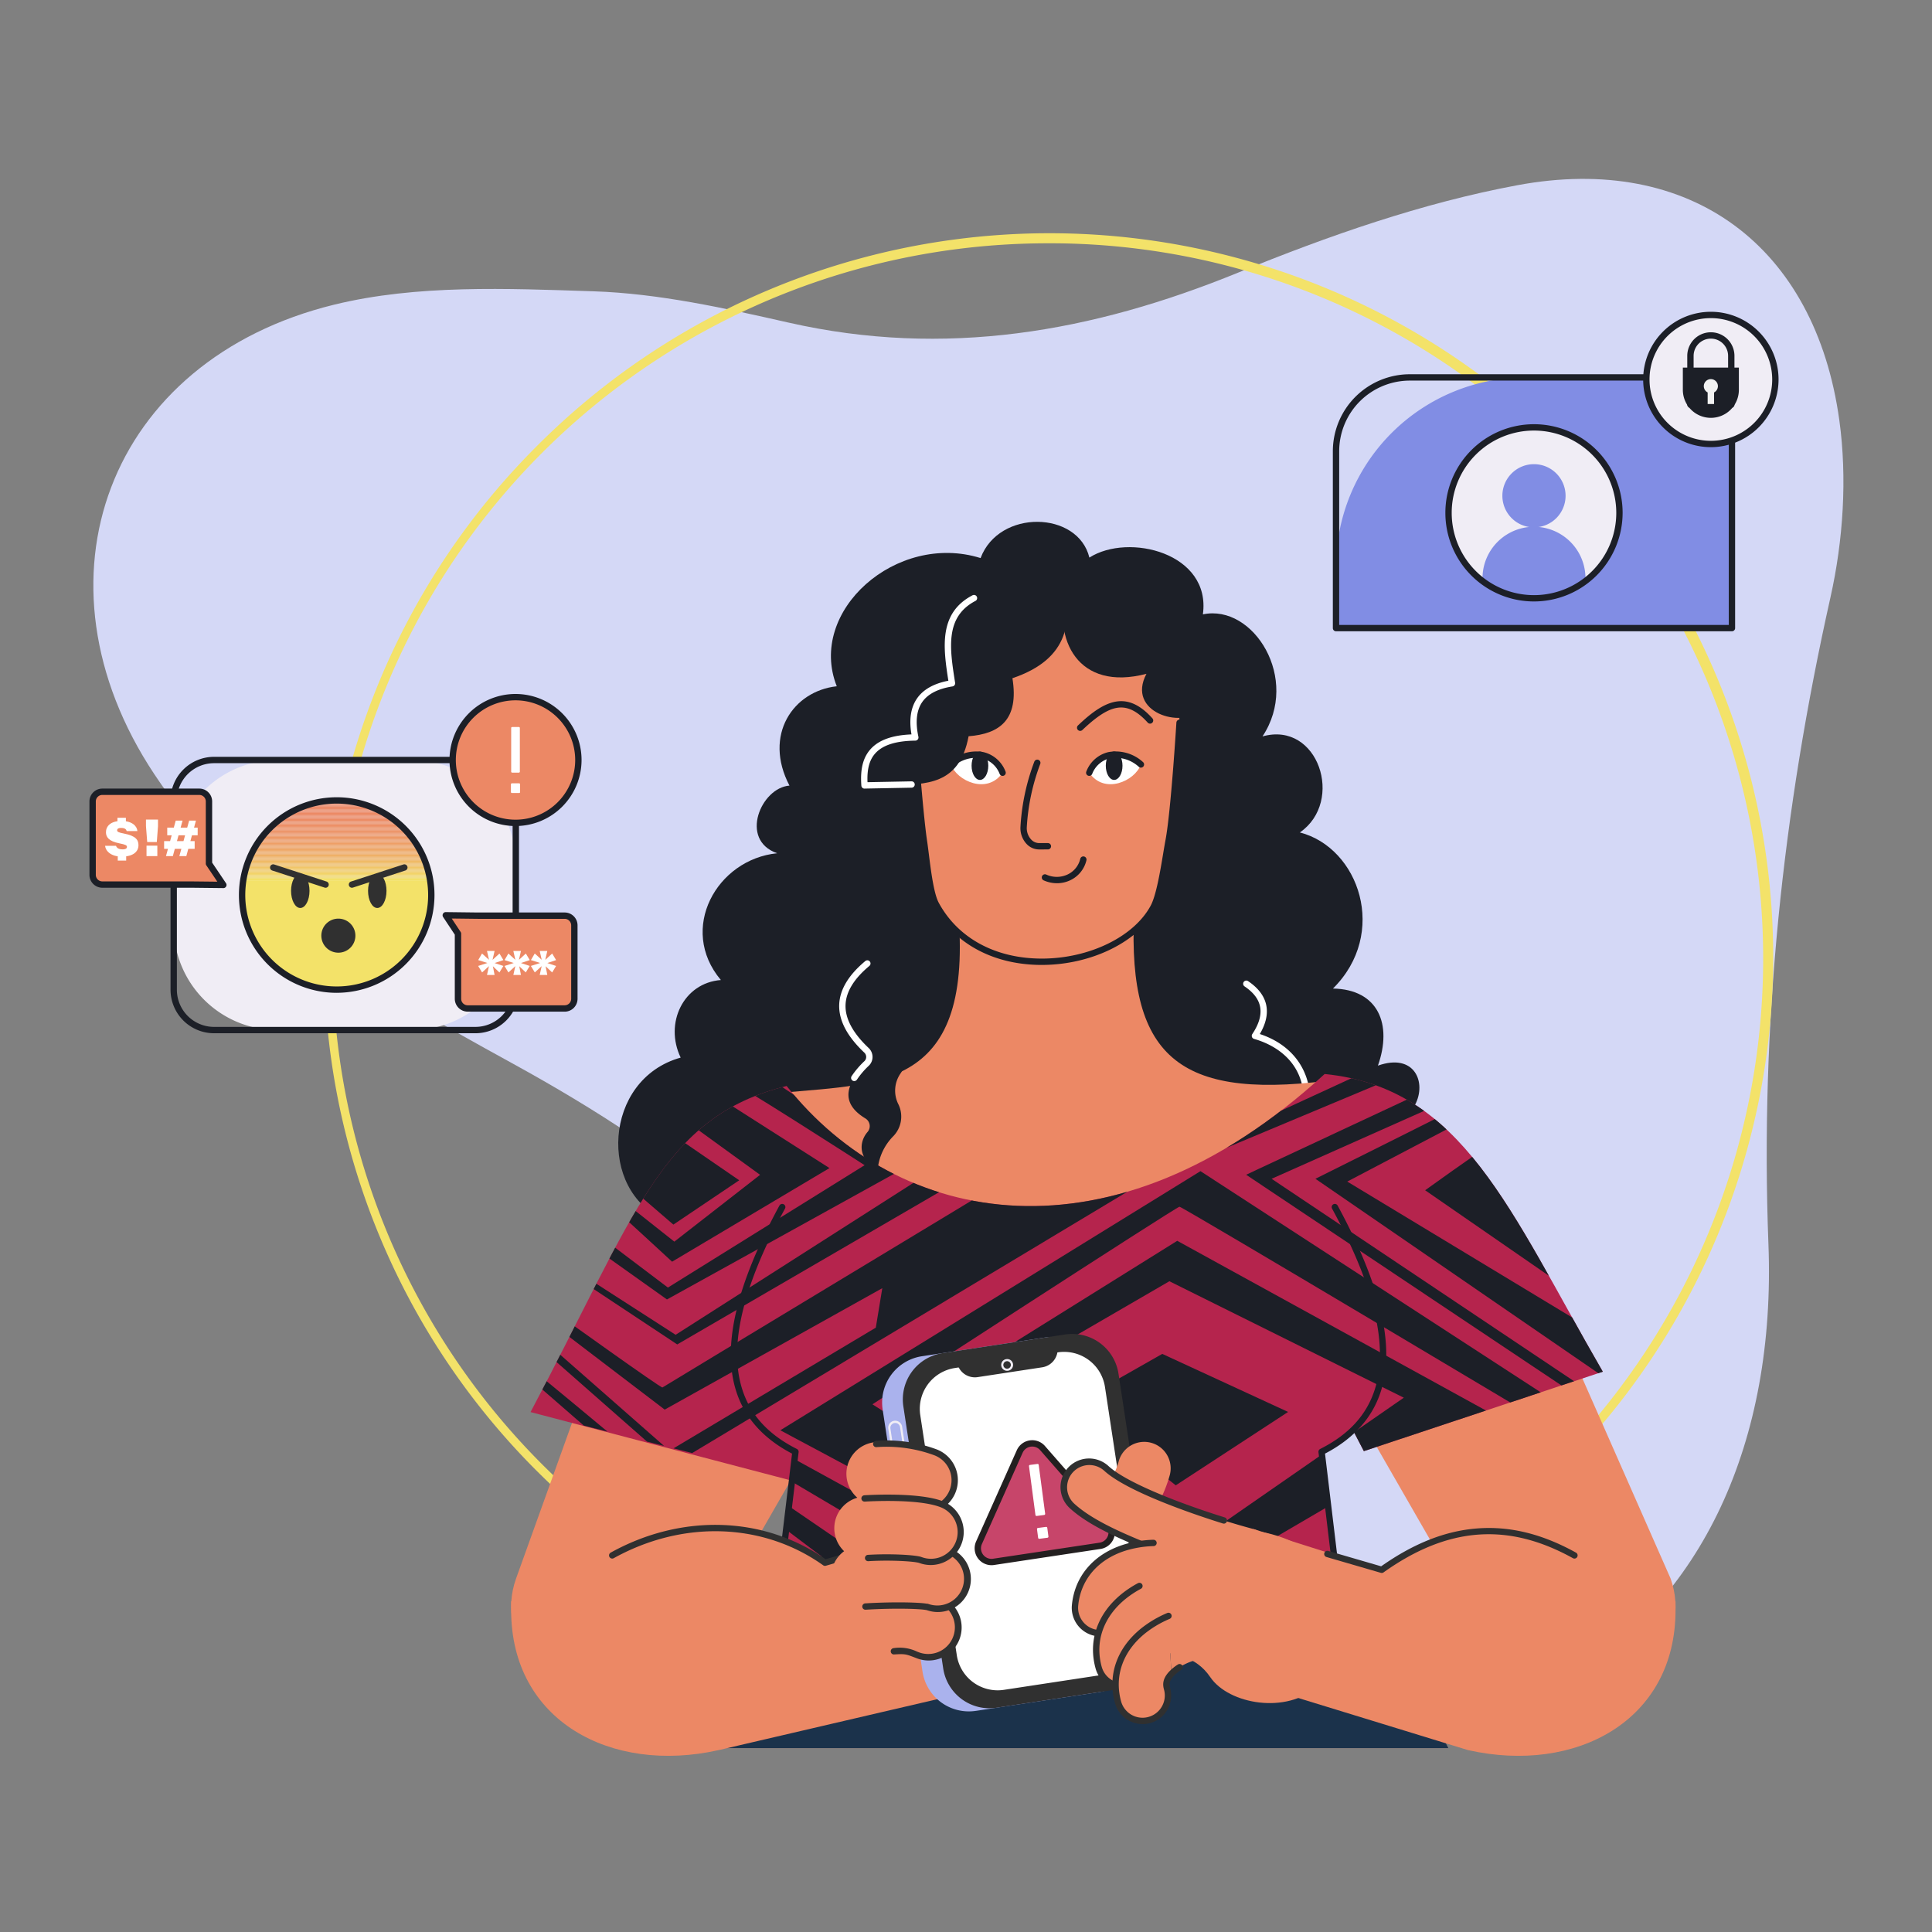 <svg xmlns="http://www.w3.org/2000/svg" xmlns:xlink="http://www.w3.org/1999/xlink" width="540" height="540" viewBox="0 0 540 540">
  <rect x="0" y="0" width="540" height="540" fill="#808080" stroke="none"/>
  <defs>
    <clipPath id="clip-path">
      <rect id="Rectangle_18483" data-name="Rectangle 18483" width="490.242" height="440.765" fill="none"/>
    </clipPath>
    <clipPath id="clip-path-2">
      <path id="Path_161858" data-name="Path 161858" d="M152.664,167.9c-34.907,8.639-42.133,35.611-71.574,91.142l66.324,16.827,3.129-8.429a39.9,39.9,0,0,0,4.589,2.708l-3.614,30.145H305.811L302.2,270.146a35.624,35.624,0,0,0,8.746-6.056L314,269.953l66.781-22.2c-26.267-45.483-39.136-79.331-77.742-83.208-59.586,54.65-119.348,42.486-150.374,3.35" transform="translate(-81.09 -164.549)" fill="none"/>
    </clipPath>
    <clipPath id="clip-path-4">
      <path id="Path_161912" data-name="Path 161912" d="M28.062,140.7a26.444,26.444,0,1,0,26.444-26.442A26.443,26.443,0,0,0,28.062,140.7" transform="translate(-28.062 -114.258)" fill="none"/>
    </clipPath>
    <clipPath id="clip-LGBTIQ_Kirra">
      <rect width="540" height="540"/>
    </clipPath>
  </defs>
  <g id="LGBTIQ_Kirra" data-name="LGBTIQ Kirra" clip-path="url(#clip-LGBTIQ_Kirra)">
    <g id="Group_32995" data-name="Group 32995" transform="translate(25 50)">
      <g id="Group_32986" data-name="Group 32986">
        <g id="Group_32985" data-name="Group 32985" clip-path="url(#clip-path)">
          <path id="Path_161826" data-name="Path 161826" d="M411.328,420.218c-69.216,34.8-129.109,16.118-169.9-44.206-4.669-6.906-10.027-13.6-13.3-21.156-22.118-51.031-63.471-81.905-110.307-107.648-20.312-11.165-40.87-22.594-58.946-36.9-15.589-12.335-30.132-27.379-41.105-43.9C-18.291,112.107,4.883,50.578,68.057,35.147c23.115-5.647,48.294-4.519,72.44-3.727,18.29.6,36.634,4.692,54.607,8.764,43.628,9.884,84.714,2.694,125.574-13.981,25.2-10.284,51.432-19.478,78.081-24.438,48.411-9.01,83.26,17.008,89.973,65.74,2.22,16.121,1.083,33.538-2.489,49.472-13.365,59.631-19.678,119.579-17.333,180.789,2.118,55.2-18.486,99.816-57.583,122.451" transform="translate(0.374 0)" fill="#d4d8f6"/>
          <path id="Path_161827" data-name="Path 161827" d="M245.433,414.85A202.283,202.283,0,0,1,102.4,69.529,202.283,202.283,0,1,1,388.469,355.6,200.953,200.953,0,0,1,245.433,414.85m0-402.2A199.92,199.92,0,0,0,104.069,353.93,199.919,199.919,0,0,0,386.8,71.2,198.618,198.618,0,0,0,245.433,12.648" transform="translate(22.457 5.351)" fill="#f3e269"/>
          <path id="Path_161828" data-name="Path 161828" d="M228.893,73.042c-3.173-13.09-25.253-13.619-30.409.132-23.508-7.332-48.524,14.808-40.195,35.831-12.171,1.32-20.625,13.617-13.222,27.765-7.935.569-14.146,15.173-3.438,18.907-16.891,1.7-27.765,21.151-15.734,35.434-10.444.8-15.866,12.031-11.238,21.683-21.771,6.082-23.006,37.373-4.628,45.218l209.9-32.042c3.295-6.235-.143-14.564-10.389-10.929,4.1-11.568.093-21.317-12.56-21.549,15.534-15.4,7.338-39.336-9.255-43.628,12.56-8.665,5.136-31.239-10.445-26.845,10.643-16.064-2.512-37.087-16.66-34.111,2.366-17.134-20.757-22.874-31.732-15.866" transform="translate(50.592 32.81)" fill="#1c1f27"/>
          <path id="Path_161829" data-name="Path 161829" d="M229.915,182.743h-.032a.887.887,0,0,1-.854-.918c.45-12.725-9.57-16.935-13.9-18.154a.887.887,0,0,1-.5-1.344c3.666-5.516,2.966-9.872-2.138-13.318a.887.887,0,1,1,.991-1.47c5.6,3.781,6.716,8.872,3.251,14.768,9.159,3.012,14.394,10.255,14.064,19.58a.887.887,0,0,1-.886.856" transform="translate(110.39 76.707)" fill="#fff"/>
          <path id="Path_161830" data-name="Path 161830" d="M225.137,222.494l57.888-27.481L324.76,289.7c6.124,17.034-9.059,34.294-26.657,30.052-11.007-2.653-21.382-7.511-26.412-16.263Z" transform="translate(117.173 101.495)" fill="#ec8865"/>
          <path id="Path_161831" data-name="Path 161831" d="M176.094,132.219c5.8,53.167-20.362,51.747-48.568,54.356L141.012,212.4,204.5,228.444l75.077-33.318V183.27c-43.19,5.422-56.544-8.064-53.768-50.3Z" transform="translate(66.371 68.814)" fill="#ec8865"/>
          <path id="Path_161832" data-name="Path 161832" d="M135.929,250.023a36.4,36.4,0,1,1,12.4-2.2,36.152,36.152,0,0,1-12.4,2.2m.044-72.036a35.769,35.769,0,1,0,15.1,3.378,35.715,35.715,0,0,0-15.1-3.378" transform="translate(51.856 92.325)"/>
          <path id="Path_161833" data-name="Path 161833" d="M178.527,225.141l-62.8-35.215L78.9,292.347C72.78,309.38,87.963,326.64,105.561,322.4c11.007-2.653,21.382-7.511,26.412-16.263Z" transform="translate(40.346 98.847)" fill="#ec8865"/>
          <path id="Path_161834" data-name="Path 161834" d="M321.095,308.185H112.857l28.808-28.8v-28.8l143.958,1.046.88,21.966c19.7,9.409,28.2,21.73,34.592,34.592" transform="translate(58.737 130.415)" fill="#ec8865"/>
          <path id="Path_161835" data-name="Path 161835" d="M321.095,300.308H112.857l3.879-34.592H286.5c19.7,9.409,28.2,21.73,34.592,34.592" transform="translate(58.737 138.292)" fill="#1b324b"/>
          <path id="Path_161836" data-name="Path 161836" d="M225.892,112.809c0,20.008-16.673,36.228-37.24,36.228s-37.242-16.22-37.242-36.228,16.673-36.228,37.242-36.228,37.24,16.22,37.24,36.228" transform="translate(78.802 39.857)" fill="#ec8865"/>
          <path id="Path_161837" data-name="Path 161837" d="M154.449,133.152C153.207,124.943,151.41,100,151.41,100h74.482s-1.52,24.735-3.039,32.817c-8.718,46.371-61.589,45.369-68.4.335" transform="translate(78.802 52.045)" fill="#ec8865"/>
          <path id="Path_161838" data-name="Path 161838" d="M225.892,100s-1.519,24.735-3.039,32.819c-.941,5-2.2,14.875-4.251,18.683-9.457,17.6-47.77,23.243-60.8-.8-1.875-3.461-2.668-13.029-3.353-17.549C153.207,124.945,151.41,100,151.41,100" transform="translate(78.802 52.045)" fill="#ec8865"/>
          <path id="Path_161839" data-name="Path 161839" d="M187.705,167.962c-13.614,0-24.683-6.024-30.379-16.535-1.54-2.843-2.335-9.167-2.974-14.247-.167-1.34-.327-2.6-.476-3.591-1.233-8.148-3.03-32.973-3.047-33.222a.886.886,0,1,1,1.768-.128c.018.249,1.809,25,3.033,33.084.152,1.01.312,2.285.482,3.635.587,4.674,1.391,11.073,2.772,13.623,5.376,9.921,15.878,15.606,28.82,15.606h.081c13.193-.023,25.668-6.111,30.338-14.8,1.539-2.865,2.676-9.665,3.5-14.633.237-1.417.455-2.719.657-3.8,1.493-7.937,3.01-32.462,3.026-32.708a.887.887,0,1,1,1.77.108c-.062,1.013-1.539,24.882-3.052,32.928-.2,1.066-.417,2.355-.651,3.759-.9,5.372-2.015,12.059-3.692,15.18-4.964,9.24-18.081,15.711-31.9,15.737h-.084" transform="translate(78.498 51.742)" fill="#1c1f27"/>
          <path id="Path_161840" data-name="Path 161840" d="M303.036,164.549c-59.585,54.65-119.346,42.486-150.374,3.35-34.9,8.638-42.133,35.611-71.572,91.14l76.2,20,4.543-12.244,146.848-7.052L314,269.953l66.783-22.2c-26.267-45.483-39.136-79.33-77.744-83.208" transform="translate(42.203 85.64)" fill="#b5244d"/>
          <path id="Path_161841" data-name="Path 161841" d="M286.432,189.013c19.185,35.385,17.8,57.573-3.7,68.4l3.614,30.146H132.05l3.614-30.146c-21.5-10.826-22.889-33.014-3.7-68.4Z" transform="translate(61.671 98.372)" fill="#b5244d"/>
          <path id="Path_161842" data-name="Path 161842" d="M286.652,288.749H132.358a.888.888,0,0,1-.664-.3.9.9,0,0,1-.217-.695l3.541-29.532c-8.048-4.193-13.313-10.1-15.652-17.561-3.93-12.538.035-29.472,12.124-51.768a.886.886,0,1,1,1.558.845c-11.847,21.852-15.77,38.335-11.99,50.392,2.276,7.257,7.284,12.751,15.312,16.792a.89.89,0,0,1,.482.9l-3.5,29.152h152.3l-3.5-29.152a.888.888,0,0,1,.482-.9c8.028-4.041,13.036-9.535,15.312-16.792,3.778-12.057-.143-28.54-11.992-50.392a.886.886,0,1,1,1.558-.845c12.091,22.3,16.056,39.229,12.126,51.768-2.34,7.462-7.605,13.368-15.653,17.561l3.541,29.532a.887.887,0,0,1-.88.993" transform="translate(61.362 98.069)" fill="#1c1f27"/>
        </g>
      </g>
      <g id="Group_32988" data-name="Group 32988" transform="translate(123.293 250.189)">
        <g id="Group_32987" data-name="Group 32987" clip-path="url(#clip-path-2)">
          <path id="Path_161843" data-name="Path 161843" d="M111.759,175.384l19.255,13.229L112.609,201,97.225,187.752Z" transform="translate(-72.692 -158.91)" fill="#1c1f27"/>
          <path id="Path_161844" data-name="Path 161844" d="M114.551,174.352l23.521,17.058L114.1,210.084,96.056,195.809a25.723,25.723,0,0,0-1.165,2.963c.178-.09,18.581,16.92,18.581,16.92l43.993-26.167L122.272,167.08Z" transform="translate(-73.915 -163.232)" fill="#1c1f27"/>
          <path id="Path_161845" data-name="Path 161845" d="M130.691,167.32c-.449-1.257,38.279,23.7,38.279,23.7l-54.978,34.206L92.266,208.8l-.629,4.04,22.086,15.711,66.108-36.571-43.573-29.325Z" transform="translate(-75.601 -165.536)" fill="#1c1f27"/>
          <path id="Path_161846" data-name="Path 161846" d="M187.188,183.066,117.16,227.8,89.689,210.113V212l27.92,18.495L195.9,184.975Z" transform="translate(-76.615 -154.912)" fill="#1c1f27"/>
          <path id="Path_161847" data-name="Path 161847" d="M88.6,224.81s28.639,20.56,29,20.29,95.208-57.549,95.208-57.549l55.17-9.437L120.561,266.639,81.776,232.531,83.392,231l36.181,31.782,57.659-34.4,1.812-11.034-60.817,33.94L86.445,227.054Z" transform="translate(-80.733 -157.489)" fill="#1c1f27"/>
          <path id="Path_161848" data-name="Path 161848" d="M244.436,182.407,127,254.832l74.2,39.667,26.584.941L152.75,247.575s84.986-55.226,85.822-55.226,105.29,62.378,105.29,62.378l2.826-5.86Z" transform="translate(-57.194 -155.255)" fill="#1c1f27"/>
          <path id="Path_161849" data-name="Path 161849" d="M129.078,234.447l55.679,30.561-13.4,1.046-45.528-26.9Z" transform="translate(-57.803 -128.171)" fill="#1c1f27"/>
          <path id="Path_161850" data-name="Path 161850" d="M127.612,242.913l30.771,21.037H146.242l-20.409-15.385Z" transform="translate(-57.803 -123.764)" fill="#1c1f27"/>
          <path id="Path_161851" data-name="Path 161851" d="M223.865,195.211l-69.81,43.538,79.857,49.5,77.136-45.109Zm4.919,84.356L162.4,240.911l59.27-34.4,65.518,32.55Z" transform="translate(-43.115 -148.591)" fill="#1c1f27"/>
          <path id="Path_161852" data-name="Path 161852" d="M205.706,216l-24.8,14.093,28.572,22.643,31.4-20.512Z" transform="translate(-29.143 -137.772)" fill="#1c1f27"/>
          <path id="Path_161853" data-name="Path 161853" d="M249.964,163.753l-42.492,19.571v3.245l50.76-21.245Z" transform="translate(-15.314 -164.963)" fill="#1c1f27"/>
          <path id="Path_161854" data-name="Path 161854" d="M268.524,165.887l-55.889,26.12,95.136,63.575,2.617-1.779-90.636-60.664,51.806-23.065Z" transform="translate(-12.627 -163.853)" fill="#1c1f27"/>
          <path id="Path_161855" data-name="Path 161855" d="M262.629,171.531c-.418.313-37.259,18.668-37.259,18.668l81.112,55.746,4.187-8.791-76.4-46.175,32.863-17.25Z" transform="translate(-5.999 -160.915)" fill="#1c1f27"/>
          <path id="Path_161856" data-name="Path 161856" d="M261.133,178.759c-.313-.1-15.594,10.885-15.594,10.885l39.98,27.63Z" transform="translate(4.498 -157.154)" fill="#1c1f27"/>
          <path id="Path_161857" data-name="Path 161857" d="M81.573,218.333c.269,0,23.971,19.751,23.971,19.751l-3.232,1.338L79.06,219.189Z" transform="translate(-82.147 -136.557)" fill="#1c1f27"/>
        </g>
      </g>
      <g id="Group_32990" data-name="Group 32990">
        <g id="Group_32989" data-name="Group 32989" clip-path="url(#clip-path)">
          <path id="Path_161859" data-name="Path 161859" d="M135.493,312.054,238.765,288l-20.491-43.762-53.02,15.422c-18.115-12.89-41.028-12.272-59.471-2.045L77.521,270.5l0,2.5c.021,30.847,27.868,45.793,57.969,39.048" transform="translate(40.346 127.117)" fill="#ec8865"/>
          <path id="Path_161860" data-name="Path 161860" d="M155.881,258.892a.886.886,0,0,1-.514-.164c-16.781-11.942-39.208-12.7-58.527-1.992a.887.887,0,1,1-.861-1.551c19.787-10.973,42.76-10.252,60.064,1.849l14.838-4.317a.888.888,0,0,1,.5,1.7l-15.249,4.435a.92.92,0,0,1-.248.035" transform="translate(49.715 128.775)" fill="#303030"/>
          <path id="Path_161861" data-name="Path 161861" d="M171.913,317.391l34.263-5.212a13.088,13.088,0,0,0,10.97-14.9L206,224.025a13.084,13.084,0,0,0-14.9-10.969l-34.265,5.212a13.086,13.086,0,0,0-10.969,14.9l11.142,73.249a13.086,13.086,0,0,0,14.9,10.969" transform="translate(75.838 110.807)" fill="#aab2ed"/>
          <path id="Path_161862" data-name="Path 161862" d="M175.717,316.812l34.263-5.212a13.088,13.088,0,0,0,10.97-14.9l-11.143-73.249a13.084,13.084,0,0,0-14.9-10.969l-34.265,5.212a13.086,13.086,0,0,0-10.969,14.9l11.142,73.249a13.086,13.086,0,0,0,14.9,10.969" transform="translate(77.818 110.506)" fill="#303030"/>
          <path id="Path_161863" data-name="Path 161863" d="M176.136,310.094l28.787-4.379a11.55,11.55,0,0,0,9.682-13.155L204.4,225.441a11.549,11.549,0,0,0-13.155-9.681l-28.788,4.379a11.549,11.549,0,0,0-9.681,13.155l10.21,67.117a11.549,11.549,0,0,0,13.155,9.682" transform="translate(79.441 112.224)" fill="#fff"/>
          <path id="Path_161864" data-name="Path 161864" d="M152.377,255.784a1.954,1.954,0,0,1-1.928-1.657l-3.587-23.575a1.952,1.952,0,1,1,3.859-.587l3.587,23.575a1.946,1.946,0,0,1-1.931,2.244M148.8,228.9a1.36,1.36,0,0,0-1.347,1.565l3.585,23.576a1.364,1.364,0,0,0,1.549,1.139,1.36,1.36,0,0,0,1.14-1.549l-3.585-23.575A1.362,1.362,0,0,0,148.8,228.9" transform="translate(76.423 118.823)" fill="#f0edf5"/>
          <rect id="Rectangle_18484" data-name="Rectangle 18484" width="3.312" height="0.591" transform="translate(225.328 360.824) rotate(-8.589)" fill="#f0edf5"/>
          <path id="Path_161865" data-name="Path 161865" d="M165.137,222.753l18.045-2.744a5.087,5.087,0,0,0,4.294-4.507L159.7,219.727a5.085,5.085,0,0,0,5.439,3.026" transform="translate(83.115 112.158)" fill="#303030"/>
          <path id="Path_161866" data-name="Path 161866" d="M169.252,220.235a1.642,1.642,0,0,1-.245-3.266,1.643,1.643,0,1,1,.494,3.248,1.738,1.738,0,0,1-.249.018m0-2.693a.935.935,0,0,0-.158.012,1.049,1.049,0,1,0,.158-.012" transform="translate(87.234 112.912)" fill="#f0edf5"/>
          <path id="Path_161867" data-name="Path 161867" d="M160.8,278.8a8.836,8.836,0,0,1-3.156-.584l-.6-.23c-2.472-.949-2.789-1.069-5.919-.879a8.87,8.87,0,1,1-1.087-17.706,26.737,26.737,0,0,1,13.362,2.022l.561.216a8.871,8.871,0,0,1-3.16,17.16" transform="translate(73.756 134.957)" fill="#ec8865"/>
          <path id="Path_161868" data-name="Path 161868" d="M158.254,279.282a9.251,9.251,0,0,1-3.29-.605l-.605-.233c-2.459-.943-2.714-1.04-5.767-.854a.876.876,0,0,1-.938-.83.885.885,0,0,1,.83-.94,11.268,11.268,0,0,1,6.509.969l.6.231a7.456,7.456,0,0,0,5.3-13.936l-.566-.216a25.494,25.494,0,0,0-12.766-1.929.887.887,0,0,1-.109-1.771c6.576-.406,9.489.5,13.509,2.045l.564.214a9.231,9.231,0,0,1-1.905,17.753,9.052,9.052,0,0,1-1.374.1" transform="translate(76.313 134.833)" fill="#303030"/>
          <path id="Path_161869" data-name="Path 161869" d="M197.474,261.079l-29.761,4.485a3.83,3.83,0,0,1-4.069-5.349L175.02,234.72a3.831,3.831,0,0,1,6.381-.962l18.385,21.01a3.831,3.831,0,0,1-2.313,6.311" transform="translate(84.992 120.979)" fill="#c7456a"/>
          <path id="Path_161870" data-name="Path 161870" d="M167.419,266.8a4.719,4.719,0,0,1-4.28-6.641l11.376-25.495a4.718,4.718,0,0,1,7.859-1.184l18.385,21.01a4.719,4.719,0,0,1-2.848,7.773l-29.761,4.484a4.774,4.774,0,0,1-.731.055m11.409-33.158a3.112,3.112,0,0,0-.444.032,2.93,2.93,0,0,0-2.249,1.712l-11.376,25.495a2.941,2.941,0,0,0,3.126,4.11l29.761-4.484a2.946,2.946,0,0,0,1.777-4.85l-18.385-21.01a2.929,2.929,0,0,0-2.211-1.005m18.951,27.742h0Z" transform="translate(84.687 120.675)" fill="#231f20"/>
          <path id="Path_161871" data-name="Path 161871" d="M173,236.506a.3.3,0,0,0-.281.327.138.138,0,0,0,0,.035l1.8,13.619a.307.307,0,0,0,.327.283l.035,0,2.071-.274a.306.306,0,0,0,.283-.327l0-.035-1.8-13.62a.3.3,0,0,0-.327-.281l-.033,0Z" transform="translate(89.889 122.944)" fill="#fff"/>
          <path id="Path_161872" data-name="Path 161872" d="M174.471,248.1a.3.3,0,0,0-.281.327.137.137,0,0,0,0,.035l.315,2.389a.306.306,0,0,0,.327.281l.035,0,2.231-.293a.307.307,0,0,0,.281-.327l0-.035-.316-2.389a.3.3,0,0,0-.327-.281.126.126,0,0,0-.033,0Z" transform="translate(90.657 128.966)" fill="#fff"/>
          <path id="Path_161873" data-name="Path 161873" d="M192.4,258.554a7.392,7.392,0,0,1-5.594-12.218,23.819,23.819,0,0,0,4.651-8.919,7.392,7.392,0,0,1,14.181,4.175,38.426,38.426,0,0,1-7.637,14.4,7.375,7.375,0,0,1-5.6,2.565" transform="translate(96.291 120.803)" fill="#ec8865"/>
          <path id="Path_161874" data-name="Path 161874" d="M161.074,251.772a8.822,8.822,0,0,1-3.155-.584,22.324,22.324,0,0,0-9.354-1.239,8.869,8.869,0,1,1-1.087-17.706,39.868,39.868,0,0,1,16.754,2.369,8.87,8.87,0,0,1-3.158,17.16" transform="translate(72.422 120.825)" fill="#ec8865"/>
          <path id="Path_161875" data-name="Path 161875" d="M166.1,269.614a8.857,8.857,0,0,1-2.945-.506c-1.954-.455-9.655-.613-17.262-.147a8.869,8.869,0,1,1-1.087-17.7c5.516-.341,18.943-.9,24.452,1.2a8.872,8.872,0,0,1-3.158,17.161m-3.155-.584.006,0-.006,0" transform="translate(71.032 130.593)" fill="#ec8865"/>
          <path id="Path_161876" data-name="Path 161876" d="M163.553,270.1a9.236,9.236,0,0,1-3.061-.521c-1.908-.444-9.585-.595-17.132-.131a.887.887,0,0,1-.108-1.771c6.813-.418,14.569-.363,17.277.1a.8.8,0,0,1,.354.053l0,.015.011,0,.006-.014.07.027.038.015.038.012A7.456,7.456,0,0,0,166.2,253.9c-5.25-2-18.435-1.441-23.863-1.107a.887.887,0,1,1-.108-1.77c5.541-.342,19.03-.9,24.6,1.219a9.23,9.23,0,0,1-3.278,17.856" transform="translate(73.589 130.471)" fill="#303030"/>
          <path id="Path_161877" data-name="Path 161877" d="M158.525,252.254a9.267,9.267,0,0,1-3.292-.605,21.976,21.976,0,0,0-9.2-1.218.887.887,0,0,1-.109-1.771,23.728,23.728,0,0,1,9.944,1.332,7.456,7.456,0,0,0,5.308-13.936,38.472,38.472,0,0,0-16.165-2.278.887.887,0,1,1-.108-1.77,40.249,40.249,0,0,1,16.9,2.39,9.231,9.231,0,0,1-1.9,17.753,9.071,9.071,0,0,1-1.374.1" transform="translate(74.979 120.702)" fill="#303030"/>
          <path id="Path_161878" data-name="Path 161878" d="M163.846,261.064a8.817,8.817,0,0,1-3.1-.561c-1.741-.526-8.5-.87-14.361-.509a8.87,8.87,0,1,1-1.089-17.706c1.539-.094,15.221-.853,21.7,1.616a8.87,8.87,0,0,1-3.158,17.16" transform="translate(71.289 126.004)" fill="#ec8865"/>
          <path id="Path_161879" data-name="Path 161879" d="M161.295,261.547a9.255,9.255,0,0,1-3.248-.59c-1.419-.447-8.042-.858-14.195-.48a.887.887,0,0,1-.108-1.771c6.158-.38,13.056,0,14.882.576a7.457,7.457,0,1,0,5.317-13.933c-6.21-2.364-19.6-1.616-21.113-1.525a.887.887,0,0,1-.109-1.77c1.546-.1,15.3-.861,21.853,1.638a9.23,9.23,0,0,1-3.28,17.856" transform="translate(73.846 125.881)" fill="#303030"/>
          <path id="Path_161880" data-name="Path 161880" d="M183.793,110.9c2.84-6.463,9.778-6.249,14.438-2.3-1.647,4.64-10.21,8.5-14.438,2.3" transform="translate(95.655 55.069)" fill="#fff"/>
          <path id="Path_161881" data-name="Path 161881" d="M184.1,112.1a.871.871,0,0,1-.356-.076.886.886,0,0,1-.456-1.168,8.765,8.765,0,0,1,6.133-5.4,11.347,11.347,0,0,1,9.69,2.773.886.886,0,1,1-1.145,1.353,9.587,9.587,0,0,0-8.145-2.4,7.126,7.126,0,0,0-4.91,4.382.886.886,0,0,1-.812.531" transform="translate(95.352 54.765)" fill="#1c1f27"/>
          <path id="Path_161882" data-name="Path 161882" d="M191.5,109.235c0,2.191-1.045,3.967-2.334,3.967s-2.334-1.776-2.334-3.967,1.045-3.967,2.334-3.967,2.334,1.776,2.334,3.967" transform="translate(97.239 54.787)" fill="#1c1f27"/>
          <path id="Path_161883" data-name="Path 161883" d="M172.805,110.9c-2.84-6.463-9.778-6.249-14.438-2.3,1.647,4.64,10.21,8.5,14.438,2.3" transform="translate(82.422 55.069)" fill="#fff"/>
          <path id="Path_161884" data-name="Path 161884" d="M173.109,112.1a.886.886,0,0,1-.812-.531,7.126,7.126,0,0,0-4.91-4.382,9.6,9.6,0,0,0-8.145,2.4.886.886,0,1,1-1.145-1.353,11.352,11.352,0,0,1,9.69-2.773,8.765,8.765,0,0,1,6.133,5.4.887.887,0,0,1-.456,1.168.871.871,0,0,1-.356.076" transform="translate(82.118 54.765)" fill="#1c1f27"/>
          <path id="Path_161885" data-name="Path 161885" d="M162.163,109.235c0,2.191,1.045,3.967,2.334,3.967s2.334-1.776,2.334-3.967-1.045-3.967-2.334-3.967-2.334,1.776-2.334,3.967" transform="translate(84.398 54.787)" fill="#1c1f27"/>
          <path id="Path_161886" data-name="Path 161886" d="M180.016,75.153c-4.057,14.467,3.173,29.088,22.3,24.063-5.729,10.842,9.96,15.395,14.984,10.137L203.463,80.441Z" transform="translate(93.122 39.113)" fill="#1c1f27"/>
          <path id="Path_161887" data-name="Path 161887" d="M195.147,73.182c2.966,12.164,1.908,22.89-14.07,28.294,1.9,11.735-3.69,15.548-12.252,16.219-2.574,13.853-12.057,13.307-21.067,13.751l.97-49.979Z" transform="translate(76.901 38.088)" fill="#1c1f27"/>
          <path id="Path_161888" data-name="Path 161888" d="M176.335,131.856a4.815,4.815,0,0,1-3.5-1.566,6.471,6.471,0,0,1-1.683-4.8,61.227,61.227,0,0,1,3.865-18.15.887.887,0,1,1,1.662.62,59.493,59.493,0,0,0-3.756,17.622,4.692,4.692,0,0,0,1.2,3.482,3.055,3.055,0,0,0,2.211,1.013h2.483a.887.887,0,0,1,0,1.774Z" transform="translate(89.072 55.567)" fill="#1c1f27"/>
          <path id="Path_161889" data-name="Path 161889" d="M182.429,104.32a.887.887,0,0,1-.611-1.53c3.632-3.45,7.938-6.948,12.389-6.777,2.854.111,5.6,1.676,8.393,4.78a.887.887,0,1,1-1.318,1.186c-2.457-2.729-4.794-4.1-7.145-4.195-3.01-.119-6.33,1.764-11.1,6.292a.887.887,0,0,1-.611.243" transform="translate(94.484 49.968)" fill="#1c1f27"/>
          <path id="Path_161890" data-name="Path 161890" d="M171.849,101.475a.882.882,0,0,1-.718-.366A8.262,8.262,0,0,0,164.8,97.3c-2.656-.1-5.446,1.309-7.616,3.867a.887.887,0,1,1-1.353-1.148,11.585,11.585,0,0,1,9.036-4.491c2.956.111,5.617,1.683,7.7,4.545a.886.886,0,0,1-.718,1.408" transform="translate(80.995 49.712)" fill="#1c1f27"/>
          <path id="Path_161891" data-name="Path 161891" d="M179.312,132.044a9.137,9.137,0,0,1-3.718-.8.887.887,0,1,1,.722-1.621,7.1,7.1,0,0,0,6.059-.067,6.478,6.478,0,0,0,3.447-4.324.886.886,0,0,1,1.726.406,8.244,8.244,0,0,1-4.383,5.507,8.643,8.643,0,0,1-3.853.9" transform="translate(91.114 64.821)" fill="#1c1f27"/>
          <path id="Path_161892" data-name="Path 161892" d="M275.421,310l-64.212-19.71,4.195-42.1,35.6,11.3c18.116-12.89,35.682-14.154,54.125-3.927l28.262,12.884,0,2.5c-.021,30.847-27.868,45.793-57.969,39.048" transform="translate(109.924 129.17)" fill="#ec8865"/>
          <path id="Path_161893" data-name="Path 161893" d="M188.781,275.207c.611,11.571,18.077,2.27,26.248,14.339,5.2,7.675,21.457,10.4,29.9,2.573,5.168-4.791,8.621-13.651,8.27-20.316-.736-13.911-15.752-24.426-33.538-23.485s-31.612,12.979-30.876,26.889" transform="translate(98.237 129.207)" fill="#ec8865"/>
          <path id="Path_161894" data-name="Path 161894" d="M233.077,267.921a7.106,7.106,0,0,0-1.128-13.327c-12.281-3.274-34.256-10.759-40.94-16.907a7.105,7.105,0,0,0-9.621,10.458c11.44,10.525,43.309,19.225,46.9,20.182a7.078,7.078,0,0,0,4.786-.406" transform="translate(93.209 122.728)" fill="#ec8865"/>
          <path id="Path_161895" data-name="Path 161895" d="M200.986,260.014a.885.885,0,0,1-.338-.067c-6.948-2.86-14.706-6.384-19.558-10.847a7.992,7.992,0,0,1,10.823-11.764c5.144,4.732,20.173,10.525,32.526,14.368a.887.887,0,0,1-.526,1.694c-6.085-1.893-26.456-8.553-33.2-14.757a6.219,6.219,0,0,0-8.42,9.153c4.645,4.274,12.227,7.712,19.033,10.512a.887.887,0,0,1-.339,1.707" transform="translate(92.905 122.427)" fill="#303030"/>
          <path id="Path_161896" data-name="Path 161896" d="M187.571,275.961a7.1,7.1,0,0,1-6.375-7.766c.751-7.639,5.737-13.5,13.679-16.071,7.884-2.556,19.542-1.759,24.634,3.987a7.106,7.106,0,0,1-10.372,9.707c-1.539-.853-7.155-1.593-11.139.322-2.142,1.034-2.545,2.267-2.661,3.445a7.1,7.1,0,0,1-7.766,6.377" transform="translate(94.286 130.498)" fill="#ec8865"/>
          <path id="Path_161897" data-name="Path 161897" d="M188.578,277.179c-.263,0-.528-.012-.789-.038a8,8,0,0,1-7.173-8.735c.788-8.007,6-14.14,14.289-16.828a31.068,31.068,0,0,1,8.487-1.409.886.886,0,1,1,.056,1.771,29.377,29.377,0,0,0-8,1.324c-7.592,2.462-12.355,8.043-13.07,15.314a6.225,6.225,0,0,0,5.58,6.8,6.434,6.434,0,0,0,1,.018,6.189,6.189,0,0,0,5.8-5.6c.134-1.368.614-2.931,3.158-4.157a.887.887,0,0,1,.771,1.6c-1.835.883-2.075,1.835-2.164,2.732a7.955,7.955,0,0,1-7.455,7.2c-.163.009-.327.014-.491.014m20.987-10.111a.887.887,0,0,1-.006-1.774h.006a.887.887,0,0,1,0,1.774" transform="translate(93.981 130.2)" fill="#303030"/>
          <path id="Path_161898" data-name="Path 161898" d="M195.575,287.312a7.107,7.107,0,0,0,3.877-8.355c-.316-1.142-.386-2.437,1.241-4.172,3.026-3.223,8.531-4.555,10.275-4.314a7.105,7.105,0,0,0,6.178-12.792c-6.821-3.527-17.984-.068-24.418,5.156-6.48,5.264-9.021,12.524-6.97,19.919a7.112,7.112,0,0,0,9.818,4.557" transform="translate(96.316 133.363)" fill="#ec8865"/>
          <path id="Path_161899" data-name="Path 161899" d="M192.913,287.9a8,8,0,0,1-7.7-5.858c-2.151-7.75.5-15.347,7.265-20.844a29.188,29.188,0,0,1,4.564-3.012.887.887,0,0,1,.841,1.563,27.368,27.368,0,0,0-4.288,2.827c-6.194,5.031-8.627,11.954-6.673,18.993a6.225,6.225,0,0,0,7.654,4.33,6.219,6.219,0,0,0,4.33-7.654c-.368-1.324-.482-2.956,1.447-5.016a.887.887,0,1,1,1.3,1.213c-1.394,1.485-1.274,2.459-1.034,3.328a7.954,7.954,0,0,1-4.362,9.4,8.2,8.2,0,0,1-1.2.439,7.959,7.959,0,0,1-2.133.292" transform="translate(96.012 134.317)" fill="#303030"/>
          <path id="Path_161900" data-name="Path 161900" d="M203.309,264.2a30.12,30.12,0,0,0-7.014,4.164c-6.482,5.264-9.022,12.525-6.971,19.921a7.105,7.105,0,1,0,13.693-3.8c-.316-1.14-.385-2.436,1.242-4.172" transform="translate(98.172 137.503)" fill="#ec8865"/>
          <path id="Path_161901" data-name="Path 161901" d="M199.233,281.144c3.026-3.223,8.53-4.554,10.274-4.314a7.106,7.106,0,0,0,6.179-12.792c-4.721-2.44-11.528-1.534-17.4.99" transform="translate(103.197 136.673)" fill="#ec8865"/>
          <path id="Path_161902" data-name="Path 161902" d="M196.478,294.7a8,8,0,0,1-7.7-5.858c-2.15-7.751.5-15.349,7.268-20.845a31.006,31.006,0,0,1,7.351-4.347.887.887,0,0,1,.692,1.633,29.181,29.181,0,0,0-6.926,4.092c-6.2,5.03-8.629,11.954-6.676,19a6.218,6.218,0,0,0,11.984-3.324c-.368-1.324-.482-2.956,1.449-5.016a12.536,12.536,0,0,1,2.436-1.983.887.887,0,0,1,.95,1.5,10.683,10.683,0,0,0-2.092,1.7c-1.394,1.485-1.274,2.459-1.034,3.328a7.955,7.955,0,0,1-4.362,9.4,8.116,8.116,0,0,1-1.2.439,7.961,7.961,0,0,1-2.133.292" transform="translate(97.868 137.181)" fill="#303030"/>
          <path id="Path_161903" data-name="Path 161903" d="M243.08,260.573a.92.92,0,0,1-.248-.035L227.584,256.1a.888.888,0,0,1,.5-1.7l14.838,4.317c9.164-6.451,17.969-9.918,26.906-10.593,9.089-.684,18.1,1.527,27.552,6.766a.887.887,0,0,1-.861,1.552c-18.153-10.067-34.969-8.806-52.921,3.968a.886.886,0,0,1-.514.164" transform="translate(118.114 129.073)" fill="#303030"/>
          <path id="Path_161904" data-name="Path 161904" d="M142.811,130.615a.885.885,0,0,1-.883-.82c-.356-4.662.48-7.926,2.629-10.277,2.293-2.507,6.021-3.838,11.379-4.055-.713-4.131-.2-7.494,1.52-10.009s4.681-4.2,8.79-4.993c-1.464-9.371-2.725-18.934,6.752-23.879a.886.886,0,1,1,.821,1.571c-8.577,4.476-7.186,13.331-5.715,22.7l.029.186a.886.886,0,0,1-.737,1.014c-4.063.642-6.915,2.123-8.477,4.4-1.58,2.307-1.932,5.562-1.046,9.679a.887.887,0,0,1-.856,1.072c-5.411.071-9.059,1.218-11.151,3.506-1.671,1.829-2.384,4.42-2.22,8.11l12.3-.236a.873.873,0,0,1,.9.871.886.886,0,0,1-.87.9l-13.149.252h-.017" transform="translate(73.825 39.805)" fill="#fff"/>
          <path id="Path_161905" data-name="Path 161905" d="M159.213,147.94c-6.755,5.355-7.5,11.733-3.917,18.846a8.075,8.075,0,0,1-.561,8.078,8.446,8.446,0,0,0-.619,8.814,7.855,7.855,0,0,1-1.5,8.852,15.226,15.226,0,0,0-4.323,9.188c-5.591-2.775-5.259-7.636-2.843-10.4a2.506,2.506,0,0,0-.588-3.772c-6-3.638-6.775-8.551.319-15.379a2.534,2.534,0,0,0-.029-3.667c-8.539-8.055-9.521-16.137.22-24.259Z" transform="translate(72.034 75.069)" fill="#1c1f27"/>
          <path id="Path_161906" data-name="Path 161906" d="M142.041,177.4a.872.872,0,0,1-.48-.143.887.887,0,0,1-.265-1.225,24.337,24.337,0,0,1,3.576-4.2,1.621,1.621,0,0,0,.5-1.184,1.656,1.656,0,0,0-.522-1.2c-4.792-4.52-7.155-9.013-7.021-13.356.129-4.193,2.579-8.308,7.283-12.229a.887.887,0,1,1,1.136,1.362c-4.3,3.582-6.533,7.257-6.646,10.921-.117,3.813,2.059,7.855,6.465,12.012a3.451,3.451,0,0,1,1.079,2.48,3.374,3.374,0,0,1-1.043,2.471,22.589,22.589,0,0,0-3.316,3.886.886.886,0,0,1-.745.4" transform="translate(71.73 74.765)" fill="#fff"/>
          <path id="Path_161907" data-name="Path 161907" d="M82.12,182.31H44.473a28.985,28.985,0,0,1-28.984-28.984V135.813a28.985,28.985,0,0,1,28.984-28.986H82.12A28.985,28.985,0,0,1,111.1,135.813v17.513A28.985,28.985,0,0,1,82.12,182.31" transform="translate(8.061 55.598)" fill="#f0edf5"/>
          <path id="Path_161908" data-name="Path 161908" d="M100.136,183.5H27.065a12.174,12.174,0,0,1-12.159-12.159V118.4a12.174,12.174,0,0,1,12.159-12.159h73.071A12.173,12.173,0,0,1,112.3,118.4v52.939A12.173,12.173,0,0,1,100.136,183.5M27.065,108.018A10.4,10.4,0,0,0,16.68,118.4v52.939a10.4,10.4,0,0,0,10.385,10.385h73.071a10.4,10.4,0,0,0,10.385-10.385V118.4a10.4,10.4,0,0,0-10.385-10.385Z" transform="translate(7.758 55.295)" fill="#1c1f27"/>
          <path id="Path_161909" data-name="Path 161909" d="M101.907,112.841A17.569,17.569,0,1,1,84.338,95.272a17.568,17.568,0,0,1,17.569,17.569" transform="translate(34.75 49.584)" fill="#ec8865"/>
          <path id="Path_161910" data-name="Path 161910" d="M84.641,131.6A18.456,18.456,0,1,1,103.1,113.145,18.476,18.476,0,0,1,84.641,131.6m0-35.138a16.682,16.682,0,1,0,16.682,16.682A16.7,16.7,0,0,0,84.641,96.462" transform="translate(34.447 49.28)" fill="#1c1f27"/>
        </g>
      </g>
      <g id="Group_32992" data-name="Group 32992" transform="translate(42.667 173.724)">
        <g id="Group_32991" data-name="Group 32991" clip-path="url(#clip-path-4)">
          <rect id="Rectangle_18486" data-name="Rectangle 18486" width="52.886" height="30.558" transform="translate(0 22.328)" fill="#f3e269"/>
          <rect id="Rectangle_18487" data-name="Rectangle 18487" width="52.886" height="0.248" transform="translate(0 22.08)" fill="#f3e269"/>
          <rect id="Rectangle_18488" data-name="Rectangle 18488" width="52.886" height="0.248" transform="translate(0 21.832)" fill="#f3e069"/>
          <rect id="Rectangle_18489" data-name="Rectangle 18489" width="52.886" height="0.248" transform="translate(0 21.583)" fill="#f3de69"/>
          <rect id="Rectangle_18490" data-name="Rectangle 18490" width="52.886" height="0.248" transform="translate(0 21.335)" fill="#f2db69"/>
          <rect id="Rectangle_18491" data-name="Rectangle 18491" width="52.886" height="0.248" transform="translate(0 21.087)" fill="#f2d969"/>
          <rect id="Rectangle_18492" data-name="Rectangle 18492" width="52.886" height="0.248" transform="translate(0 20.839)" fill="#f2d769"/>
          <rect id="Rectangle_18493" data-name="Rectangle 18493" width="52.886" height="0.248" transform="translate(0 20.591)" fill="#f2d568"/>
          <rect id="Rectangle_18494" data-name="Rectangle 18494" width="52.886" height="0.248" transform="translate(0 20.344)" fill="#f2d368"/>
          <rect id="Rectangle_18495" data-name="Rectangle 18495" width="52.886" height="0.248" transform="translate(0 20.094)" fill="#f2d168"/>
          <rect id="Rectangle_18496" data-name="Rectangle 18496" width="52.886" height="0.248" transform="translate(0 19.846)" fill="#f2cf68"/>
          <rect id="Rectangle_18497" data-name="Rectangle 18497" width="52.886" height="0.248" transform="translate(0 19.599)" fill="#f1cd68"/>
          <rect id="Rectangle_18498" data-name="Rectangle 18498" width="52.886" height="0.248" transform="translate(0 19.351)" fill="#f1cb68"/>
          <rect id="Rectangle_18499" data-name="Rectangle 18499" width="52.886" height="0.248" transform="translate(0 19.103)" fill="#f1ca68"/>
          <rect id="Rectangle_18500" data-name="Rectangle 18500" width="52.886" height="0.248" transform="translate(0 18.855)" fill="#f1c868"/>
          <rect id="Rectangle_18501" data-name="Rectangle 18501" width="52.886" height="0.248" transform="translate(0 18.606)" fill="#f1c668"/>
          <rect id="Rectangle_18502" data-name="Rectangle 18502" width="52.886" height="0.248" transform="translate(0 18.358)" fill="#f1c468"/>
          <rect id="Rectangle_18503" data-name="Rectangle 18503" width="52.886" height="0.248" transform="translate(0 18.11)" fill="#f1c268"/>
          <rect id="Rectangle_18504" data-name="Rectangle 18504" width="52.886" height="0.248" transform="translate(0 17.862)" fill="#f0c168"/>
          <rect id="Rectangle_18505" data-name="Rectangle 18505" width="52.886" height="0.248" transform="translate(0 17.614)" fill="#f0bf67"/>
          <rect id="Rectangle_18506" data-name="Rectangle 18506" width="52.886" height="0.248" transform="translate(0 17.367)" fill="#f0bd67"/>
          <rect id="Rectangle_18507" data-name="Rectangle 18507" width="52.886" height="0.248" transform="translate(0 17.117)" fill="#f0bc67"/>
          <rect id="Rectangle_18508" data-name="Rectangle 18508" width="52.886" height="0.248" transform="translate(0 16.869)" fill="#f0ba67"/>
          <rect id="Rectangle_18509" data-name="Rectangle 18509" width="52.886" height="0.248" transform="translate(0 16.622)" fill="#f0b867"/>
          <rect id="Rectangle_18510" data-name="Rectangle 18510" width="52.886" height="0.248" transform="translate(0 16.374)" fill="#f0b767"/>
          <rect id="Rectangle_18511" data-name="Rectangle 18511" width="52.886" height="0.248" transform="translate(0 16.126)" fill="#f0b567"/>
          <rect id="Rectangle_18512" data-name="Rectangle 18512" width="52.886" height="0.248" transform="translate(0 15.878)" fill="#efb467"/>
          <rect id="Rectangle_18513" data-name="Rectangle 18513" width="52.886" height="0.248" transform="translate(0 15.629)" fill="#efb267"/>
          <rect id="Rectangle_18514" data-name="Rectangle 18514" width="52.886" height="0.248" transform="translate(0 15.381)" fill="#efb167"/>
          <rect id="Rectangle_18515" data-name="Rectangle 18515" width="52.886" height="0.248" transform="translate(0 15.133)" fill="#efaf67"/>
          <rect id="Rectangle_18516" data-name="Rectangle 18516" width="52.886" height="0.248" transform="translate(0 14.885)" fill="#efae67"/>
          <rect id="Rectangle_18517" data-name="Rectangle 18517" width="52.886" height="0.248" transform="translate(0 14.637)" fill="#efad67"/>
          <rect id="Rectangle_18518" data-name="Rectangle 18518" width="52.886" height="0.248" transform="translate(0 14.39)" fill="#efab67"/>
          <rect id="Rectangle_18519" data-name="Rectangle 18519" width="52.886" height="0.248" transform="translate(0 14.14)" fill="#efaa67"/>
          <rect id="Rectangle_18520" data-name="Rectangle 18520" width="52.886" height="0.248" transform="translate(0 13.892)" fill="#efa966"/>
          <rect id="Rectangle_18521" data-name="Rectangle 18521" width="52.886" height="0.248" transform="translate(0 13.645)" fill="#eea766"/>
          <rect id="Rectangle_18522" data-name="Rectangle 18522" width="52.886" height="0.248" transform="translate(0 13.397)" fill="#eea666"/>
          <rect id="Rectangle_18523" data-name="Rectangle 18523" width="52.886" height="0.248" transform="translate(0 13.149)" fill="#eea566"/>
          <rect id="Rectangle_18524" data-name="Rectangle 18524" width="52.886" height="0.248" transform="translate(0 12.901)" fill="#eea466"/>
          <rect id="Rectangle_18525" data-name="Rectangle 18525" width="52.886" height="0.248" transform="translate(0 12.652)" fill="#eea366"/>
          <rect id="Rectangle_18526" data-name="Rectangle 18526" width="52.886" height="0.248" transform="translate(0 12.404)" fill="#eea266"/>
          <rect id="Rectangle_18527" data-name="Rectangle 18527" width="52.886" height="0.248" transform="translate(0 12.156)" fill="#eea066"/>
          <rect id="Rectangle_18528" data-name="Rectangle 18528" width="52.886" height="0.248" transform="translate(0 11.908)" fill="#ee9f66"/>
          <rect id="Rectangle_18529" data-name="Rectangle 18529" width="52.886" height="0.248" transform="translate(0 11.66)" fill="#ee9e66"/>
          <rect id="Rectangle_18530" data-name="Rectangle 18530" width="52.886" height="0.248" transform="translate(0 11.412)" fill="#ee9d66"/>
          <rect id="Rectangle_18531" data-name="Rectangle 18531" width="52.886" height="0.248" transform="translate(0 11.163)" fill="#ee9c66"/>
          <rect id="Rectangle_18532" data-name="Rectangle 18532" width="52.886" height="0.248" transform="translate(0 10.915)" fill="#ee9b66"/>
          <rect id="Rectangle_18533" data-name="Rectangle 18533" width="52.886" height="0.248" transform="translate(0 10.667)" fill="#ed9a66"/>
          <rect id="Rectangle_18534" data-name="Rectangle 18534" width="52.886" height="0.248" transform="translate(0 10.42)" fill="#ed9966"/>
          <rect id="Rectangle_18535" data-name="Rectangle 18535" width="52.886" height="0.248" transform="translate(0 10.172)" fill="#ed9966"/>
          <rect id="Rectangle_18536" data-name="Rectangle 18536" width="52.886" height="0.248" transform="translate(0 9.924)" fill="#ed9866"/>
          <rect id="Rectangle_18537" data-name="Rectangle 18537" width="52.886" height="0.248" transform="translate(0 9.675)" fill="#ed9766"/>
          <rect id="Rectangle_18538" data-name="Rectangle 18538" width="52.886" height="0.248" transform="translate(0 9.427)" fill="#ed9666"/>
          <rect id="Rectangle_18539" data-name="Rectangle 18539" width="52.886" height="0.248" transform="translate(0 9.179)" fill="#ed9566"/>
          <rect id="Rectangle_18540" data-name="Rectangle 18540" width="52.886" height="0.248" transform="translate(0 8.931)" fill="#ed9466"/>
          <rect id="Rectangle_18541" data-name="Rectangle 18541" width="52.886" height="0.248" transform="translate(0 8.683)" fill="#ed9466"/>
          <rect id="Rectangle_18542" data-name="Rectangle 18542" width="52.886" height="0.248" transform="translate(0 8.435)" fill="#ed9365"/>
          <rect id="Rectangle_18543" data-name="Rectangle 18543" width="52.886" height="0.248" transform="translate(0 8.186)" fill="#ed9265"/>
          <rect id="Rectangle_18544" data-name="Rectangle 18544" width="52.886" height="0.248" transform="translate(0 7.938)" fill="#ed9265"/>
          <rect id="Rectangle_18545" data-name="Rectangle 18545" width="52.886" height="0.248" transform="translate(0 7.69)" fill="#ed9165"/>
          <rect id="Rectangle_18546" data-name="Rectangle 18546" width="52.886" height="0.248" transform="translate(0 7.443)" fill="#ed9065"/>
          <rect id="Rectangle_18547" data-name="Rectangle 18547" width="52.886" height="0.248" transform="translate(0 7.195)" fill="#ed9065"/>
          <rect id="Rectangle_18548" data-name="Rectangle 18548" width="52.886" height="0.248" transform="translate(0 6.947)" fill="#ed8f65"/>
          <rect id="Rectangle_18549" data-name="Rectangle 18549" width="52.886" height="0.248" transform="translate(0 6.698)" fill="#ed8f65"/>
          <rect id="Rectangle_18550" data-name="Rectangle 18550" width="52.886" height="0.248" transform="translate(0 6.45)" fill="#ec8e65"/>
          <rect id="Rectangle_18551" data-name="Rectangle 18551" width="52.886" height="0.248" transform="translate(0 6.202)" fill="#ec8e65"/>
          <rect id="Rectangle_18552" data-name="Rectangle 18552" width="52.886" height="0.248" transform="translate(0 5.954)" fill="#ec8d65"/>
          <rect id="Rectangle_18553" data-name="Rectangle 18553" width="52.886" height="0.248" transform="translate(0 5.706)" fill="#ec8d65"/>
          <rect id="Rectangle_18554" data-name="Rectangle 18554" width="52.886" height="0.248" transform="translate(0 5.458)" fill="#ec8c65"/>
          <rect id="Rectangle_18555" data-name="Rectangle 18555" width="52.886" height="0.248" transform="translate(0 5.209)" fill="#ec8c65"/>
          <rect id="Rectangle_18556" data-name="Rectangle 18556" width="52.886" height="0.248" transform="translate(0 4.961)" fill="#ec8b65"/>
          <rect id="Rectangle_18557" data-name="Rectangle 18557" width="52.886" height="0.248" transform="translate(0 4.713)" fill="#ec8b65"/>
          <rect id="Rectangle_18558" data-name="Rectangle 18558" width="52.886" height="0.248" transform="translate(0 4.466)" fill="#ec8b65"/>
          <rect id="Rectangle_18559" data-name="Rectangle 18559" width="52.886" height="0.248" transform="translate(0 4.218)" fill="#ec8a65"/>
          <rect id="Rectangle_18560" data-name="Rectangle 18560" width="52.886" height="0.248" transform="translate(0 3.97)" fill="#ec8a65"/>
          <rect id="Rectangle_18561" data-name="Rectangle 18561" width="52.886" height="0.248" transform="translate(0 3.721)" fill="#ec8a65"/>
          <rect id="Rectangle_18562" data-name="Rectangle 18562" width="52.886" height="0.248" transform="translate(0 3.473)" fill="#ec8a65"/>
          <rect id="Rectangle_18563" data-name="Rectangle 18563" width="52.886" height="0.248" transform="translate(0 3.225)" fill="#ec8965"/>
          <rect id="Rectangle_18564" data-name="Rectangle 18564" width="52.886" height="0.248" transform="translate(0 2.977)" fill="#ec8965"/>
          <rect id="Rectangle_18565" data-name="Rectangle 18565" width="52.886" height="0.248" transform="translate(0 2.729)" fill="#ec8965"/>
          <rect id="Rectangle_18566" data-name="Rectangle 18566" width="52.886" height="0.248" transform="translate(0 2.481)" fill="#ec8965"/>
          <rect id="Rectangle_18567" data-name="Rectangle 18567" width="52.886" height="0.248" transform="translate(0 2.232)" fill="#ec8965"/>
          <rect id="Rectangle_18568" data-name="Rectangle 18568" width="52.886" height="0.248" transform="translate(0 1.984)" fill="#ec8865"/>
          <rect id="Rectangle_18569" data-name="Rectangle 18569" width="52.886" height="0.248" transform="translate(0 1.736)" fill="#ec8865"/>
          <rect id="Rectangle_18570" data-name="Rectangle 18570" width="52.886" height="0.248" transform="translate(0 1.488)" fill="#ec8865"/>
          <rect id="Rectangle_18571" data-name="Rectangle 18571" width="52.886" height="0.248" transform="translate(0 1.241)" fill="#ec8865"/>
          <rect id="Rectangle_18572" data-name="Rectangle 18572" width="52.886" height="0.248" transform="translate(0 0.993)" fill="#ec8865"/>
          <rect id="Rectangle_18573" data-name="Rectangle 18573" width="52.886" height="0.248" transform="translate(0 0.743)" fill="#ec8865"/>
          <rect id="Rectangle_18574" data-name="Rectangle 18574" width="52.886" height="0.248" transform="translate(0 0.496)" fill="#ec8865"/>
          <rect id="Rectangle_18575" data-name="Rectangle 18575" width="52.886" height="0.248" transform="translate(0 0.248)" fill="#ec8865"/>
          <rect id="Rectangle_18576" data-name="Rectangle 18576" width="52.886" height="0.248" transform="translate(0 0)" fill="#ec8865"/>
          <path id="Path_161911" data-name="Path 161911" d="M80.949,114.258h0Z" transform="translate(-28.061 -114.258)" fill="#ec8865"/>
        </g>
      </g>
      <g id="Group_32994" data-name="Group 32994">
        <g id="Group_32993" data-name="Group 32993" clip-path="url(#clip-path)">
          <path id="Path_161913" data-name="Path 161913" d="M54.809,168.334A27.33,27.33,0,1,1,82.139,141a27.36,27.36,0,0,1-27.33,27.33m0-52.886A25.556,25.556,0,1,0,80.365,141a25.585,25.585,0,0,0-25.556-25.556" transform="translate(14.301 59.162)" fill="#1c1f27"/>
          <path id="Path_161914" data-name="Path 161914" d="M48.714,132.548a.868.868,0,0,1-.275-.044l-14.607-4.765a.887.887,0,1,1,.549-1.686l14.608,4.765a.887.887,0,0,1-.275,1.73" transform="translate(17.289 65.581)" fill="#303030"/>
          <path id="Path_161915" data-name="Path 161915" d="M42.219,132.517c0,2.647-1.154,4.792-2.579,4.792s-2.577-2.145-2.577-4.792,1.154-4.792,2.577-4.792,2.579,2.145,2.579,4.792" transform="translate(19.289 66.475)" fill="#303030"/>
          <path id="Path_161916" data-name="Path 161916" d="M48.563,132.548a.887.887,0,0,1-.275-1.73L62.9,126.052a.887.887,0,1,1,.549,1.686L48.839,132.5a.868.868,0,0,1-.275.044" transform="translate(24.814 65.581)" fill="#303030"/>
          <path id="Path_161917" data-name="Path 161917" d="M51.216,132.517c0,2.647,1.154,4.792,2.579,4.792s2.577-2.145,2.577-4.792-1.154-4.792-2.577-4.792-2.579,2.145-2.579,4.792" transform="translate(26.655 66.475)" fill="#303030"/>
          <path id="Path_161918" data-name="Path 161918" d="M52.148,140.747a4.76,4.76,0,1,1-4.761-4.761,4.76,4.76,0,0,1,4.761,4.761" transform="translate(22.186 70.774)" fill="#303030"/>
          <path id="Path_161919" data-name="Path 161919" d="M37.127,138.7l-4.017-5.959V115.375a2.71,2.71,0,0,0-2.709-2.709H3.293a2.71,2.71,0,0,0-2.709,2.709V135.9A2.71,2.71,0,0,0,3.293,138.6H28.145Z" transform="translate(0.304 58.637)" fill="#ec8865"/>
          <path id="Path_161920" data-name="Path 161920" d="M37.43,139.891h-.009l-8.983-.1H3.6A3.6,3.6,0,0,1,0,136.2v-20.52a3.6,3.6,0,0,1,3.6-3.6H30.7a3.6,3.6,0,0,1,3.6,3.6v17.1l3.865,5.735a.887.887,0,0,1-.734,1.382M3.6,113.856a1.824,1.824,0,0,0-1.822,1.822V136.2A1.824,1.824,0,0,0,3.6,138.021H28.448l7.3.078-3.073-4.558a.882.882,0,0,1-.152-.5V115.678a1.825,1.825,0,0,0-1.822-1.822Z" transform="translate(0 58.333)" fill="#1c1f27"/>
          <path id="Path_161921" data-name="Path 161921" d="M5.927,125.281c.207.544.645.994,1.876.994.886,0,1.186-.327,1.186-.681,0-.421-.281-.637-2.1-1-2.982-.578-3.769-1.77-3.769-3.1,0-1.647,1.23-3.163,4.358-3.163,2.983,0,4.342,1.473,4.428,2.827H8.914c-.116-.327-.28-.87-1.542-.87-.931,0-1.13.357-1.13.646,0,.394.268.614,1.884.918,3.406.651,4.082,1.828,4.082,3.261,0,1.75-1.417,3.178-4.648,3.187-3,.009-4.532-1.517-4.689-3.02Zm.407-7.836H8.691v1.721H6.334ZM6.418,127.5H8.774v1.907H6.418Z" transform="translate(1.495 61.124)" fill="#fff"/>
          <path id="Path_161922" data-name="Path 161922" d="M10.738,124.052l-.348-4.473v-1.806h3.365v1.867l-.333,4.412Zm-.193,1.008h3.024v2.93H10.545Z" transform="translate(5.407 61.295)" fill="#fff"/>
          <path id="Path_161923" data-name="Path 161923" d="M13.726,123.7h8.539v2.165H13.726Zm3.249-5.738H18.88l-2.714,9.927h-1.92ZM14.6,119.922h8.51l-.006,2.154H14.6Zm6.126-1.958h1.9l-2.691,9.927H17.983Z" transform="translate(7.144 61.395)" fill="#fff"/>
          <path id="Path_161924" data-name="Path 161924" d="M98.733,135.476H74.456L65.5,135.37l3.412,5.15v18.186a2.708,2.708,0,0,0,2.709,2.708H98.733a2.708,2.708,0,0,0,2.709-2.708v-20.52a2.71,2.71,0,0,0-2.709-2.709" transform="translate(34.092 70.453)" fill="#ec8865"/>
          <path id="Path_161925" data-name="Path 161925" d="M99.037,162.606H71.93a3.6,3.6,0,0,1-3.6-3.6V141.091l-3.264-4.928a.885.885,0,0,1-.04-.915.864.864,0,0,1,.789-.462l8.951.108H99.037a3.6,3.6,0,0,1,3.6,3.6v20.52a3.6,3.6,0,0,1-3.6,3.6M67.474,136.58l2.486,3.754a.879.879,0,0,1,.149.49V159.01a1.824,1.824,0,0,0,1.821,1.822H99.037a1.825,1.825,0,0,0,1.823-1.822V138.49a1.825,1.825,0,0,0-1.823-1.823H74.76Z" transform="translate(33.788 70.15)" fill="#1c1f27"/>
          <path id="Path_161926" data-name="Path 161926" d="M76.049,141.933l-.57,2.481,1.933-1.77,1.1,1.834-2.451.827,2.451.816L77.4,147.932,75.576,146.2l.473,2.44H73.928l.547-2.471-1.919,1.759-1.1-1.811,2.588-.827-2.574-.816,1.069-1.834,1.946,1.755-.556-2.466Z" transform="translate(37.189 73.869)" fill="#fff"/>
          <path id="Path_161927" data-name="Path 161927" d="M80.9,141.933l-.57,2.481,1.932-1.77,1.1,1.834L80.9,145.3l2.452.816-1.107,1.811L80.422,146.2l.473,2.44H78.774l.546-2.471L77.4,147.932l-1.1-1.811,2.589-.827-2.574-.816,1.067-1.834L79.33,144.4l-.556-2.466Z" transform="translate(39.711 73.869)" fill="#fff"/>
          <path id="Path_161928" data-name="Path 161928" d="M85.739,141.933l-.57,2.481,1.932-1.77,1.1,1.834-2.452.827,2.452.816-1.107,1.811L85.267,146.2l.473,2.44H83.618l.546-2.471-1.917,1.759-1.1-1.811,2.588-.827-2.573-.816,1.067-1.834,1.946,1.755-.556-2.466Z" transform="translate(42.233 73.869)" fill="#fff"/>
          <path id="Path_161929" data-name="Path 161929" d="M77.814,100.762a.27.27,0,0,0-.286.254v12.208a.273.273,0,0,0,.255.286h1.882a.272.272,0,0,0,.286-.255V101.048a.273.273,0,0,0-.255-.286H77.814Z" transform="translate(40.349 52.442)" fill="#fff"/>
          <path id="Path_161930" data-name="Path 161930" d="M77.767,111.113a.273.273,0,0,0-.287.254v2.167a.273.273,0,0,0,.257.286.1.1,0,0,0,.03,0h1.993a.269.269,0,0,0,.286-.254.111.111,0,0,0,0-.032V111.4a.27.27,0,0,0-.254-.286H77.767Z" transform="translate(40.324 57.829)" fill="#fff"/>
          <path id="Path_161931" data-name="Path 161931" d="M339.822,106.561H229.157V89.531A53.035,53.035,0,0,1,282.192,36.5h57.63Z" transform="translate(119.265 18.994)" fill="#818de4"/>
          <path id="Path_161932" data-name="Path 161932" d="M340.124,107.753H229.462a.888.888,0,0,1-.889-.888V57.424a21.536,21.536,0,0,1,21.513-21.511h90.038a.885.885,0,0,1,.886.886v70.065a.886.886,0,0,1-.886.888m-109.777-1.774h108.89V37.687H250.086a19.76,19.76,0,0,0-19.739,19.737Z" transform="translate(118.961 18.691)" fill="#1c1f27"/>
          <path id="Path_161933" data-name="Path 161933" d="M297.607,69.564a23.883,23.883,0,1,1-23.883-23.883,23.884,23.884,0,0,1,23.883,23.883" transform="translate(130.03 23.775)" fill="#f0edf5"/>
          <path id="Path_161934" data-name="Path 161934" d="M277.4,61.275a8.832,8.832,0,1,1-8.832-8.832,8.833,8.833,0,0,1,8.832,8.832" transform="translate(135.183 27.294)" fill="#818de4"/>
          <path id="Path_161935" data-name="Path 161935" d="M284.862,78.34c0,7.946-6.442,7.1-14.388,7.1s-14.388.842-14.388-7.1a14.388,14.388,0,0,1,28.776,0" transform="translate(133.28 33.284)" fill="#818de4"/>
          <path id="Path_161936" data-name="Path 161936" d="M274.028,94.638a24.77,24.77,0,1,1,24.77-24.77,24.8,24.8,0,0,1-24.77,24.77m0-47.767a23,23,0,1,0,23,23,23.022,23.022,0,0,0-23-23" transform="translate(129.727 23.471)" fill="#1c1f27"/>
          <path id="Path_161937" data-name="Path 161937" d="M322.269,43.045a18.033,18.033,0,1,1-18.033-18.033,18.033,18.033,0,0,1,18.033,18.033" transform="translate(148.954 13.018)" fill="#f0edf5"/>
          <path id="Path_161938" data-name="Path 161938" d="M304.54,62.269a18.92,18.92,0,1,1,18.92-18.92,18.941,18.941,0,0,1-18.92,18.92m0-36.067a17.146,17.146,0,1,0,17.146,17.146A17.166,17.166,0,0,0,304.54,26.2" transform="translate(148.651 12.714)" fill="#1c1f27"/>
          <path id="Path_161939" data-name="Path 161939" d="M300.743,48.734h0a7.828,7.828,0,0,1-7.829-7.829V34.687h15.658v6.219a7.828,7.828,0,0,1-7.829,7.829" transform="translate(152.447 18.053)" fill="#1c1f27"/>
          <path id="Path_161940" data-name="Path 161940" d="M306.026,49.321H294.614a.888.888,0,0,1-.888-.888V34.791a6.594,6.594,0,1,1,13.188,0V48.433a.888.888,0,0,1-.888.888M295.5,47.546h9.64V34.791a4.82,4.82,0,1,0-9.64,0Z" transform="translate(152.87 14.675)" fill="#1c1f27"/>
          <path id="Path_161941" data-name="Path 161941" d="M300.706,38.778a1.97,1.97,0,1,0-2.865,1.753v3.234h1.79V40.531a1.969,1.969,0,0,0,1.075-1.753" transform="translate(154.453 19.156)" fill="#f2f2f2"/>
        </g>
      </g>
    </g>
  </g>
</svg>
